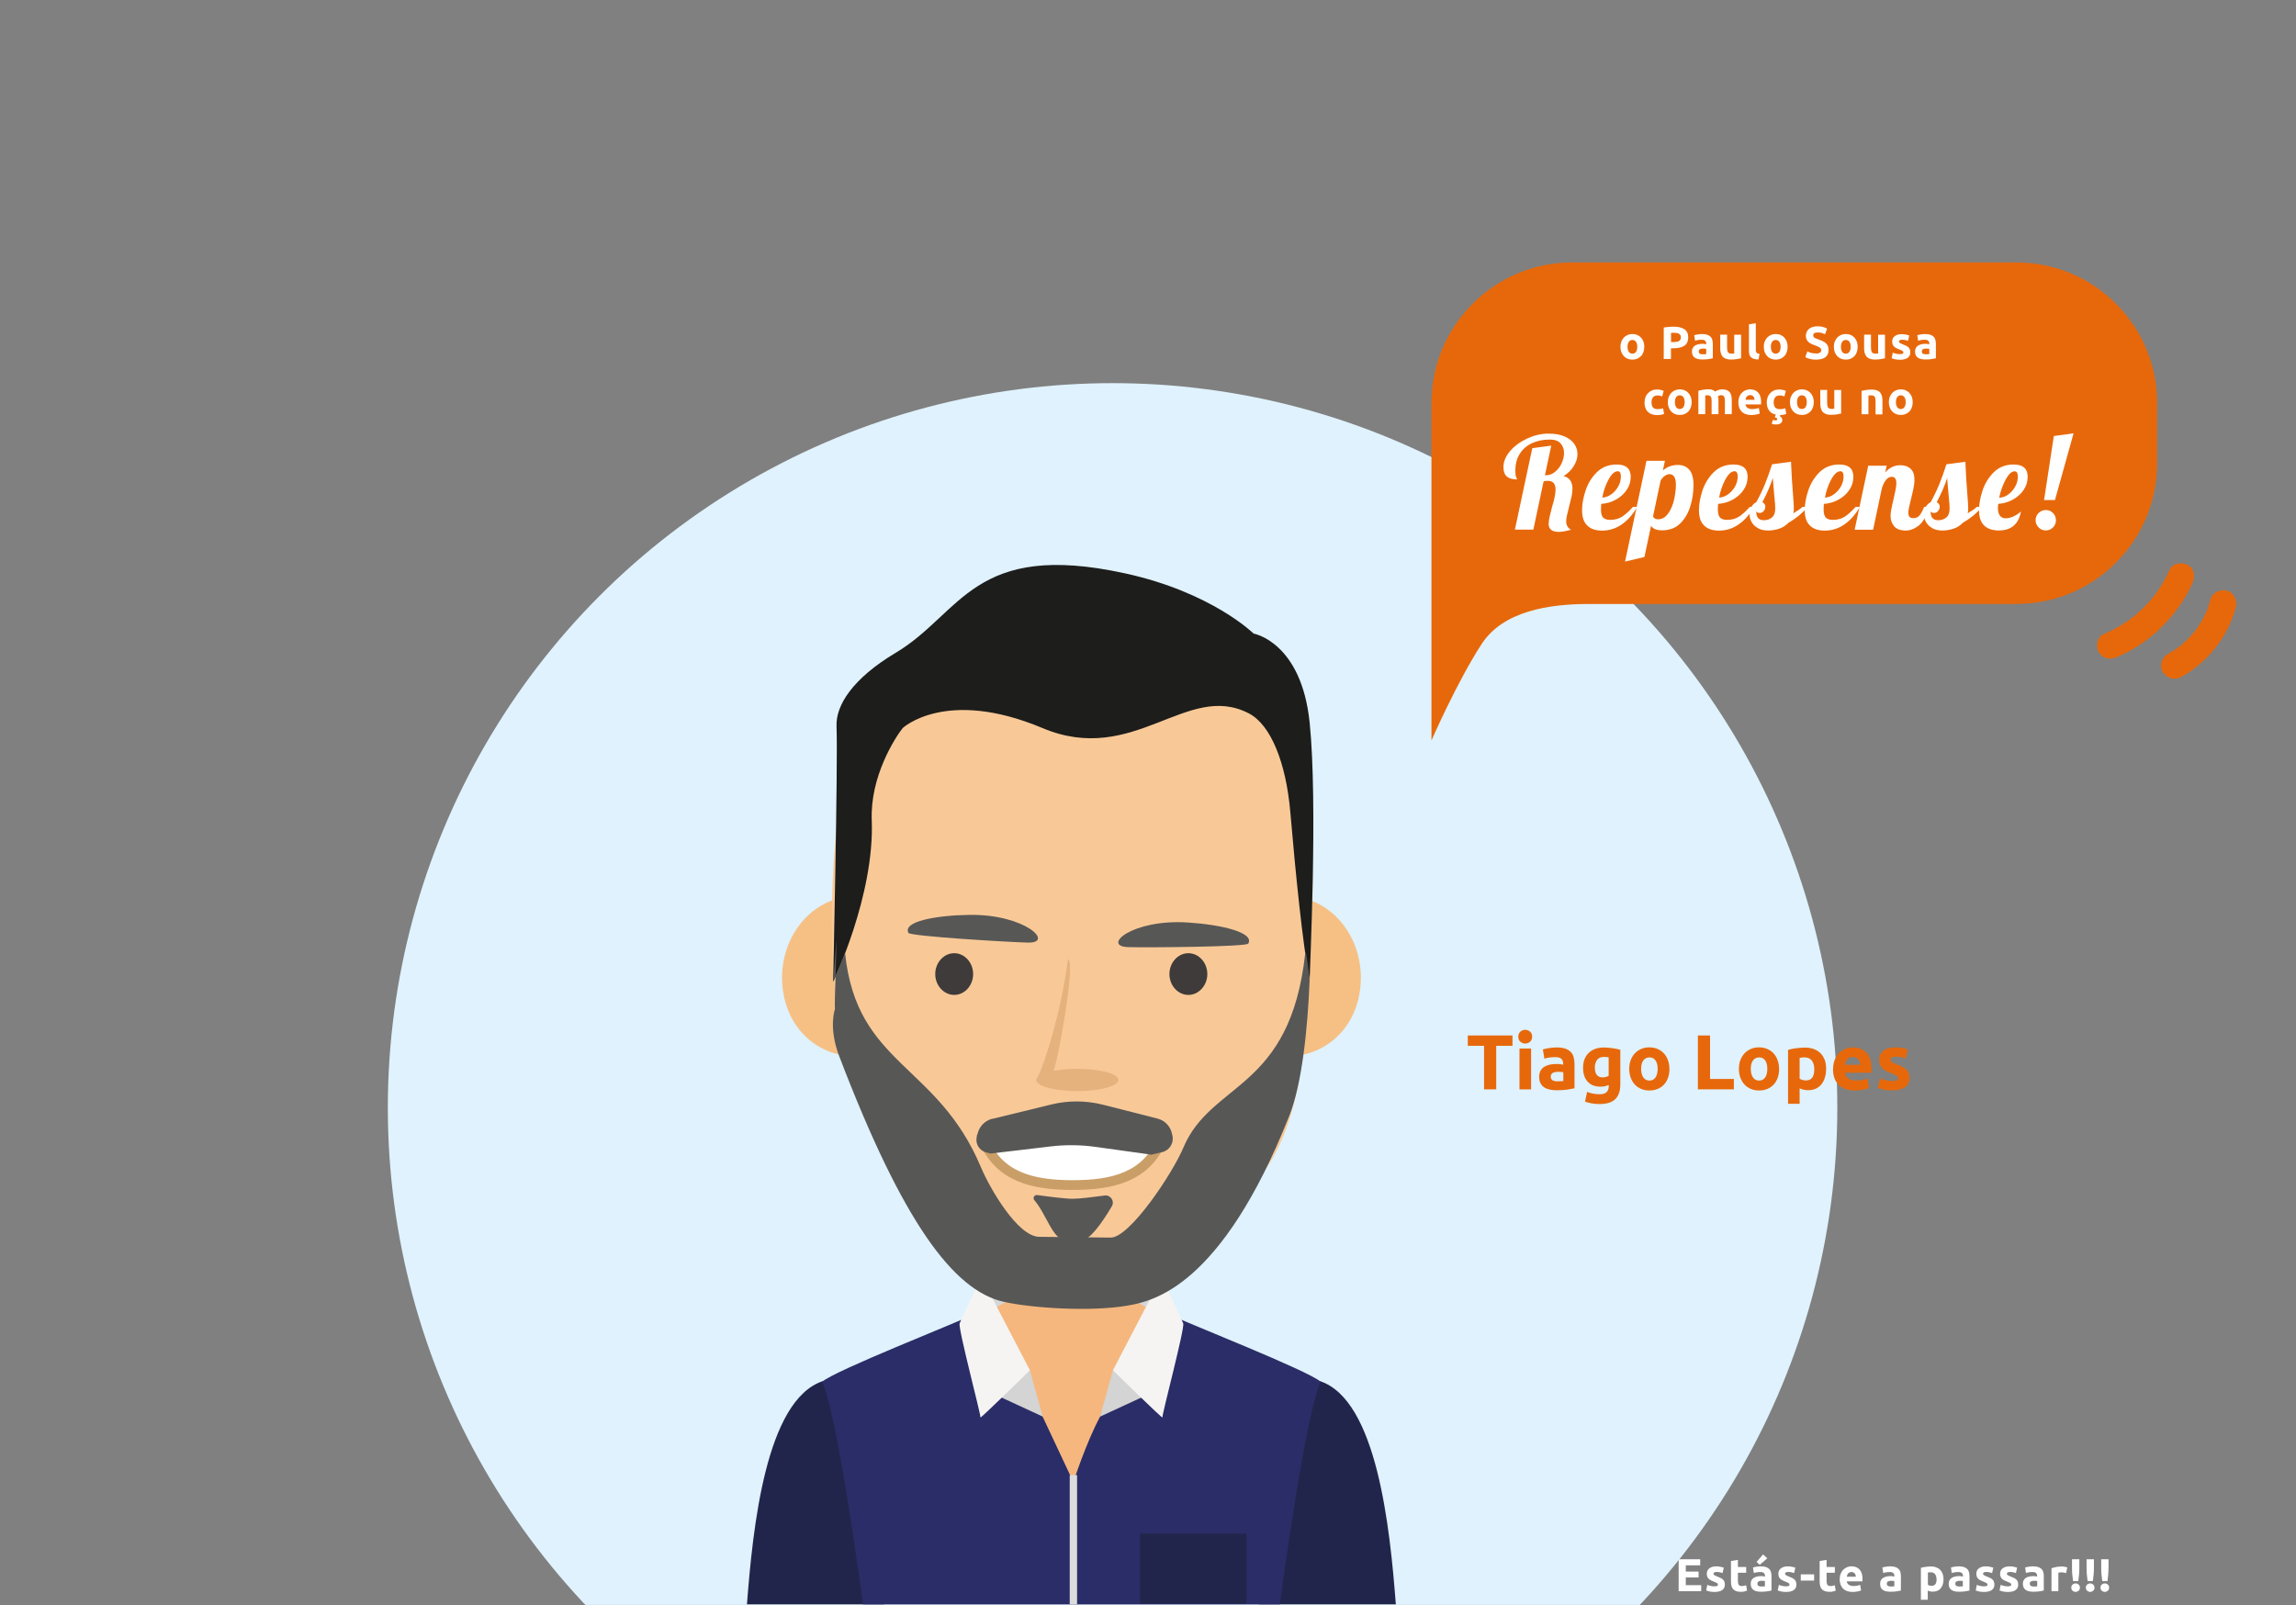 <?xml version="1.0" encoding="UTF-8"?>
<svg id="Camada_1" xmlns="http://www.w3.org/2000/svg" xmlns:xlink="http://www.w3.org/1999/xlink" version="1.1" viewBox="0 0 324.72 227.04">
  <rect x="0" y="0" width="324.72" height="227.04" fill="#808080" stroke="none"/>
  <!-- Generator: Adobe Illustrator 29.1.0, SVG Export Plug-In . SVG Version: 2.1.0 Build 142)  -->
  <defs>
    <style>
      .st0 {
        fill: none;
      }

      .st1 {
        fill: #1d1d1b;
      }

      .st1, .st2, .st3, .st4, .st5, .st6, .st7, .st8, .st9, .st10, .st11, .st12 {
        fill-rule: evenodd;
      }

      .st2 {
        fill: #f6c085;
      }

      .st3 {
        fill: #d3d4d3;
      }

      .st13, .st5 {
        fill: #22254b;
      }

      .st4 {
        fill: #f5b77e;
      }

      .st14 {
        fill: #e7680b;
      }

      .st15 {
        fill: #d39563;
      }

      .st16, .st17 {
        fill: #fff;
      }

      .st18, .st11 {
        fill: #575756;
      }

      .st6 {
        fill: #f8c997;
      }

      .st7 {
        fill: #3f3b3a;
      }

      .st8 {
        fill: #2a2d67;
      }

      .st19 {
        fill: #dff2fd;
      }

      .st9 {
        fill: #d6d6d6;
      }

      .st10 {
        fill: #f5f4f3;
      }

      .st17 {
        stroke: #ca9e67;
        stroke-miterlimit: 10;
        stroke-width: 1.38px;
      }

      .st12 {
        fill: #e5b27e;
      }

      .st20 {
        fill: #dcdcdc;
      }

      .st21 {
        clip-path: url(#clippath);
      }
    </style>
    <clipPath id="clippath">
      <rect class="st0" x="-23.83" y="-1.35" width="368.5" height="228.39"/>
    </clipPath>
  </defs>
  <g>
    <path class="st16" d="M237.41,225.1v-4.52h3.05v.85h-2.04v.89h1.81v.83h-1.81v1.09h2.18v.85h-3.2Z"/>
    <path class="st16" d="M242.48,224.4c.18,0,.3-.02.38-.05s.11-.1.11-.2c0-.08-.05-.15-.14-.21-.1-.06-.24-.12-.44-.2-.15-.06-.29-.12-.41-.18-.12-.06-.23-.13-.32-.22-.09-.08-.15-.19-.2-.3-.05-.12-.07-.26-.07-.42,0-.32.12-.58.36-.76.24-.19.57-.28.98-.28.21,0,.41.02.6.06.19.04.34.08.46.12l-.17.76c-.11-.04-.24-.07-.37-.1-.13-.03-.28-.05-.45-.05-.3,0-.46.08-.46.25,0,.04,0,.07.02.1s.04.06.08.09c.04.03.09.06.16.09.07.03.15.07.26.11.21.08.39.16.53.23.14.08.25.16.33.25s.14.19.17.3c.03.11.05.23.05.38,0,.34-.13.59-.38.77-.25.17-.61.26-1.08.26-.3,0-.56-.03-.76-.08-.2-.05-.34-.1-.42-.13l.16-.79c.17.06.33.12.51.15.17.04.35.06.52.06Z"/>
    <path class="st16" d="M244.82,220.82l.97-.16v1.01h1.17v.81h-1.17v1.21c0,.2.04.37.11.49.07.12.22.18.43.18.11,0,.21,0,.32-.03.11-.02.21-.05.3-.08l.14.76c-.12.05-.25.09-.39.12-.14.04-.32.05-.53.05-.27,0-.48-.04-.66-.11s-.31-.17-.42-.3c-.1-.13-.18-.28-.22-.47-.04-.18-.06-.38-.06-.61v-2.88Z"/>
    <path class="st16" d="M249.05,221.58c.29,0,.53.03.72.1.19.07.34.16.46.28.12.12.2.27.24.44.05.17.07.37.07.58v2.02c-.14.03-.33.07-.58.11-.25.04-.55.06-.9.06-.22,0-.42-.02-.6-.06-.18-.04-.34-.1-.46-.19-.13-.09-.23-.21-.3-.35s-.1-.32-.1-.53.04-.37.12-.51c.08-.14.19-.25.32-.33.13-.08.29-.14.46-.18.17-.04.35-.06.54-.06.12,0,.24,0,.34.02s.18.02.24.04v-.09c0-.17-.05-.3-.15-.4s-.27-.15-.52-.15c-.17,0-.33.01-.49.04-.16.02-.3.06-.42.1l-.12-.78c.06-.02.13-.04.21-.06.08-.02.18-.04.28-.05.1-.02.21-.03.32-.04.11-.01.22-.02.34-.02ZM249.95,220.44l-1.07.91-.45-.4.92-1.06.6.55ZM249.13,224.42c.1,0,.19,0,.27,0,.09,0,.16-.01.21-.02v-.74s-.1-.02-.18-.03c-.08,0-.15-.01-.22-.01-.09,0-.18,0-.26.02-.08.01-.15.03-.21.06-.06.03-.11.07-.14.12-.03.05-.05.12-.05.2,0,.15.05.26.15.32.1.06.24.09.42.09Z"/>
    <path class="st16" d="M252.6,224.4c.18,0,.3-.02.38-.05s.11-.1.11-.2c0-.08-.05-.15-.14-.21-.1-.06-.24-.12-.44-.2-.15-.06-.29-.12-.41-.18-.12-.06-.23-.13-.32-.22-.09-.08-.15-.19-.2-.3-.05-.12-.07-.26-.07-.42,0-.32.12-.58.36-.76.24-.19.57-.28.98-.28.21,0,.41.02.6.06.19.04.34.08.46.12l-.17.76c-.11-.04-.24-.07-.37-.1-.13-.03-.28-.05-.45-.05-.3,0-.46.08-.46.25,0,.04,0,.07.02.1s.04.06.08.09c.04.03.09.06.16.09.07.03.15.07.26.11.21.08.39.16.53.23.14.08.25.16.33.25s.14.19.17.3c.03.11.05.23.05.38,0,.34-.13.59-.38.77-.25.17-.61.26-1.08.26-.3,0-.56-.03-.76-.08-.2-.05-.34-.1-.42-.13l.16-.79c.17.06.33.12.51.15.17.04.35.06.52.06Z"/>
    <path class="st16" d="M254.68,222.71h1.89v.88h-1.89v-.88Z"/>
    <path class="st16" d="M257.36,220.82l.97-.16v1.01h1.17v.81h-1.17v1.21c0,.2.04.37.11.49.07.12.22.18.43.18.1,0,.21,0,.32-.03s.21-.05.3-.08l.14.76c-.12.05-.25.09-.39.12-.14.04-.32.05-.53.05-.27,0-.48-.04-.66-.11s-.31-.17-.42-.3c-.11-.13-.18-.28-.22-.47s-.06-.38-.06-.61v-2.88Z"/>
    <path class="st16" d="M260.19,223.41c0-.3.04-.57.14-.8.09-.23.22-.42.37-.57s.33-.27.53-.35c.2-.08.4-.12.61-.12.49,0,.87.15,1.15.45s.42.74.42,1.31c0,.06,0,.12,0,.19,0,.07,0,.13-.01.18h-2.21c.02.2.12.36.28.48.17.12.39.18.67.18.18,0,.35-.02.52-.05s.31-.07.42-.12l.13.79c-.05.03-.12.05-.21.08-.09.03-.18.05-.29.07s-.22.04-.34.05c-.12.01-.24.02-.37.02-.31,0-.58-.05-.81-.14-.23-.09-.42-.22-.57-.38s-.26-.35-.33-.56c-.07-.22-.11-.45-.11-.7ZM262.47,223.04c0-.08-.02-.16-.04-.24-.02-.08-.06-.15-.11-.21-.05-.06-.11-.11-.19-.15s-.17-.06-.28-.06-.2.02-.28.06c-.08.04-.14.09-.2.15-.05.06-.09.13-.12.21-.03.08-.05.16-.06.24h1.29Z"/>
    <path class="st16" d="M267.35,221.58c.29,0,.53.03.72.1.19.07.34.16.46.28.12.12.2.27.24.44.05.17.07.37.07.58v2.02c-.14.03-.33.07-.58.11-.25.04-.55.06-.9.06-.22,0-.42-.02-.6-.06-.18-.04-.34-.1-.46-.19-.13-.09-.23-.21-.3-.35s-.1-.32-.1-.53.04-.37.12-.51c.08-.14.19-.25.32-.33.13-.08.29-.14.46-.18.17-.04.35-.06.54-.06.12,0,.24,0,.34.02s.18.02.24.04v-.09c0-.17-.05-.3-.15-.4s-.27-.15-.52-.15c-.17,0-.33.01-.49.04-.16.02-.3.06-.42.1l-.12-.78c.06-.02.13-.04.21-.06.08-.02.18-.04.28-.05.1-.02.21-.03.32-.04.11-.01.22-.02.34-.02ZM267.43,224.42c.1,0,.19,0,.27,0,.09,0,.16-.01.21-.02v-.74s-.1-.02-.18-.03c-.08,0-.15-.01-.22-.01-.09,0-.18,0-.26.02-.08.01-.15.03-.21.06-.06.03-.11.07-.14.12-.03.05-.05.12-.05.2,0,.15.05.26.15.32.1.06.24.09.42.09Z"/>
    <path class="st16" d="M274.87,223.39c0,.27-.03.51-.1.72-.06.22-.16.4-.29.56-.12.16-.28.28-.47.36s-.4.13-.65.13c-.13,0-.26-.01-.38-.04-.12-.03-.23-.06-.34-.11v1.29h-.97v-4.52c.09-.03.19-.05.3-.07s.23-.04.36-.06c.12-.02.25-.03.38-.04.13-.01.25-.02.37-.02.28,0,.54.04.76.13.22.08.41.2.56.36.15.15.27.34.35.56.08.22.12.47.12.74ZM273.88,223.41c0-.3-.07-.54-.2-.72-.13-.18-.33-.27-.6-.27-.09,0-.17,0-.24,0-.07,0-.13.01-.18.02v1.75c.06.04.14.07.24.1.1.03.2.04.3.04.46,0,.69-.31.69-.93Z"/>
    <path class="st16" d="M277.05,221.58c.29,0,.53.03.72.1.19.07.34.16.46.28.12.12.2.27.24.44.05.17.07.37.07.58v2.02c-.14.03-.33.07-.58.11-.25.04-.55.06-.9.06-.22,0-.42-.02-.6-.06-.18-.04-.34-.1-.46-.19-.13-.09-.23-.21-.3-.35s-.1-.32-.1-.53.04-.37.12-.51c.08-.14.19-.25.32-.33.13-.08.29-.14.46-.18.17-.04.35-.06.54-.06.12,0,.24,0,.34.02s.18.02.24.04v-.09c0-.17-.05-.3-.15-.4s-.27-.15-.52-.15c-.17,0-.33.01-.49.04-.16.02-.3.06-.42.1l-.12-.78c.06-.02.13-.04.21-.06.08-.02.18-.04.28-.05.1-.02.21-.03.32-.04.11-.01.22-.02.34-.02ZM277.12,224.42c.1,0,.19,0,.27,0,.09,0,.16-.01.21-.02v-.74s-.1-.02-.18-.03c-.08,0-.15-.01-.22-.01-.09,0-.18,0-.26.02-.08.01-.15.03-.21.06-.06.03-.11.07-.14.12-.03.05-.05.12-.05.2,0,.15.05.26.15.32.1.06.24.09.42.09Z"/>
    <path class="st16" d="M280.6,224.4c.18,0,.3-.02.38-.05s.11-.1.11-.2c0-.08-.05-.15-.14-.21-.1-.06-.24-.12-.44-.2-.15-.06-.29-.12-.41-.18-.12-.06-.23-.13-.32-.22-.09-.08-.15-.19-.2-.3-.05-.12-.07-.26-.07-.42,0-.32.12-.58.36-.76.24-.19.57-.28.98-.28.21,0,.41.02.6.06.19.04.34.08.46.12l-.17.76c-.11-.04-.24-.07-.37-.1-.13-.03-.28-.05-.45-.05-.3,0-.46.08-.46.25,0,.04,0,.07.02.1s.04.06.08.09c.04.03.09.06.16.09.07.03.15.07.26.11.21.08.39.16.53.23.14.08.25.16.33.25s.14.19.17.3c.03.11.05.23.05.38,0,.34-.13.59-.38.77-.25.17-.61.26-1.08.26-.3,0-.56-.03-.76-.08-.2-.05-.34-.1-.42-.13l.16-.79c.17.06.33.12.51.15.17.04.35.06.52.06Z"/>
    <path class="st16" d="M283.96,224.4c.18,0,.3-.02.38-.05s.11-.1.11-.2c0-.08-.05-.15-.14-.21-.1-.06-.24-.12-.44-.2-.15-.06-.29-.12-.41-.18-.12-.06-.23-.13-.32-.22-.09-.08-.15-.19-.2-.3-.05-.12-.07-.26-.07-.42,0-.32.12-.58.36-.76.24-.19.57-.28.99-.28.21,0,.41.02.6.06.19.04.34.08.46.12l-.17.76c-.11-.04-.24-.07-.37-.1s-.28-.05-.45-.05c-.3,0-.46.08-.46.25,0,.04,0,.07.02.1.01.03.04.06.08.09.04.03.09.06.16.09.07.03.15.07.26.11.21.08.39.16.53.23s.25.16.33.25c.08.09.14.19.17.3.03.11.05.23.05.38,0,.34-.13.59-.38.77s-.62.26-1.08.26c-.3,0-.56-.03-.76-.08-.2-.05-.34-.1-.42-.13l.16-.79c.17.06.34.12.51.15.17.04.35.06.52.06Z"/>
    <path class="st16" d="M287.56,221.58c.29,0,.53.03.72.1.19.07.35.16.46.28.12.12.2.27.24.44.05.17.07.37.07.58v2.02c-.14.03-.33.07-.58.11-.25.04-.55.06-.9.06-.22,0-.42-.02-.6-.06-.18-.04-.34-.1-.47-.19-.13-.09-.23-.21-.3-.35-.07-.14-.11-.32-.11-.53s.04-.37.12-.51.19-.25.32-.33c.13-.08.29-.14.46-.18.17-.04.36-.06.54-.06.13,0,.24,0,.34.02s.18.02.24.04v-.09c0-.17-.05-.3-.15-.4-.1-.1-.27-.15-.52-.15-.16,0-.33.01-.49.04-.16.02-.3.06-.42.1l-.12-.78c.06-.02.13-.04.21-.06.09-.02.18-.04.28-.05.1-.02.21-.03.32-.04s.22-.02.34-.02ZM287.64,224.42c.1,0,.19,0,.27,0,.09,0,.16-.01.21-.02v-.74s-.1-.02-.18-.03-.15-.01-.21-.01c-.09,0-.18,0-.26.02-.08.01-.15.03-.21.06-.06.03-.11.07-.14.12s-.05.12-.05.2c0,.15.05.26.15.32.1.06.24.09.42.09Z"/>
    <path class="st16" d="M292.2,222.53c-.09-.02-.19-.04-.3-.07-.12-.02-.24-.04-.38-.04-.06,0-.13,0-.22.02-.08.01-.15.02-.19.04v2.62h-.97v-3.25c.17-.06.38-.12.62-.17.24-.05.5-.08.79-.08.05,0,.12,0,.19,0,.07,0,.15.02.22.03.07.01.15.02.22.04.07.02.14.03.19.06l-.16.8Z"/>
    <path class="st16" d="M294.16,224.59c0,.19-.06.34-.19.44-.12.1-.26.16-.42.16s-.3-.05-.42-.16c-.12-.1-.19-.25-.19-.44s.06-.34.19-.44c.12-.1.27-.16.42-.16s.3.05.42.16c.12.1.19.25.19.44ZM294.08,221.75c0,.35-.01.68-.04.98-.03.3-.06.61-.11.93h-.74c-.04-.31-.08-.62-.11-.93-.03-.3-.04-.63-.04-.98v-1.17h1.04v1.17Z"/>
    <path class="st16" d="M296.22,224.59c0,.19-.06.34-.19.44-.12.1-.26.16-.42.16s-.3-.05-.42-.16c-.12-.1-.19-.25-.19-.44s.06-.34.19-.44c.12-.1.27-.16.42-.16s.3.05.42.16c.12.1.19.25.19.44ZM296.14,221.75c0,.35-.01.68-.04.98-.03.3-.06.61-.11.93h-.74c-.04-.31-.08-.62-.11-.93-.03-.3-.04-.63-.04-.98v-1.17h1.04v1.17Z"/>
    <path class="st16" d="M298.29,224.59c0,.19-.06.34-.19.44-.12.1-.27.16-.42.16s-.3-.05-.42-.16c-.12-.1-.19-.25-.19-.44s.06-.34.19-.44c.12-.1.26-.16.42-.16s.3.05.42.16c.12.1.19.25.19.44ZM298.2,221.75c0,.35-.01.68-.04.98-.03.3-.06.61-.1.93h-.74c-.04-.31-.08-.62-.11-.93-.03-.3-.04-.63-.04-.98v-1.17h1.04v1.17Z"/>
  </g>
  <g>
    <g class="st21">
      <circle class="st19" cx="157.35" cy="156.7" r="102.5"/>
    </g>
    <g>
      <path class="st14" d="M213.91,146.48v1.46h-2.3v6.16h-1.72v-6.16h-2.3v-1.46h6.31Z"/>
      <path class="st14" d="M216.69,146.65c0,.3-.1.54-.29.71-.19.17-.42.26-.69.26s-.49-.09-.69-.26c-.19-.17-.29-.41-.29-.71s.1-.54.29-.71c.19-.17.42-.26.69-.26s.49.09.69.26c.19.17.29.41.29.71ZM216.54,154.11h-1.64v-5.79h1.64v5.79Z"/>
      <path class="st14" d="M220.16,148.17c.48,0,.89.06,1.21.17.32.11.58.27.78.47.2.21.33.45.41.75.08.29.12.62.12.98v3.41c-.24.05-.56.11-.98.18s-.92.1-1.52.1c-.37,0-.71-.03-1.02-.1-.3-.07-.57-.17-.79-.33-.22-.15-.39-.35-.51-.59-.12-.24-.18-.54-.18-.89s.07-.62.2-.86c.14-.24.32-.42.54-.56.23-.14.49-.24.78-.3.29-.06.6-.09.91-.09.21,0,.4,0,.57.03s.3.04.4.07v-.15c0-.28-.08-.5-.25-.67-.17-.17-.46-.25-.88-.25-.28,0-.55.02-.83.06s-.51.1-.7.17l-.21-1.32c.1-.03.21-.06.36-.09.14-.03.3-.06.47-.09.17-.03.35-.05.53-.07.19-.02.38-.03.57-.03ZM220.29,152.96c.16,0,.32,0,.46-.01.15,0,.26-.02.35-.03v-1.24c-.07-.01-.17-.03-.3-.04s-.25-.02-.36-.02c-.15,0-.3,0-.43.03-.14.02-.26.05-.36.1-.1.05-.18.12-.24.21-.06.09-.09.2-.09.33,0,.26.09.43.26.53.17.1.41.15.71.15Z"/>
      <path class="st14" d="M229.16,153.38c0,.95-.24,1.65-.72,2.11-.48.46-1.22.69-2.23.69-.35,0-.7-.03-1.06-.09-.35-.06-.68-.14-.98-.25l.29-1.38c.26.1.53.18.81.24.28.06.6.09.96.09.47,0,.8-.1,1-.31.2-.21.29-.47.29-.79v-.21c-.18.08-.36.14-.54.18-.19.04-.39.06-.61.06-.8,0-1.41-.24-1.84-.71-.42-.47-.64-1.13-.64-1.99,0-.42.07-.81.2-1.16.13-.35.33-.65.58-.9s.56-.44.93-.58c.37-.14.78-.2,1.24-.2.2,0,.4,0,.61.03s.42.04.62.07.4.06.59.1c.19.04.35.08.5.13v4.86ZM225.56,151.03c0,.92.37,1.38,1.11,1.38.17,0,.33-.02.47-.07.15-.04.27-.09.37-.15v-2.62c-.08-.01-.18-.03-.29-.04-.11-.01-.24-.02-.38-.02-.43,0-.76.14-.97.43-.21.29-.32.65-.32,1.09Z"/>
      <path class="st14" d="M236.11,151.2c0,.46-.07.87-.2,1.25-.13.38-.32.7-.57.97-.25.27-.55.47-.9.62-.35.15-.74.22-1.17.22s-.81-.07-1.16-.22c-.35-.15-.65-.35-.9-.62-.25-.27-.44-.59-.58-.97s-.21-.79-.21-1.25.07-.87.21-1.24c.14-.37.34-.69.59-.96.25-.26.55-.47.9-.62.35-.15.73-.22,1.14-.22s.8.07,1.15.22c.35.15.65.35.9.62.25.26.44.58.58.96.14.37.21.79.21,1.24ZM234.44,151.2c0-.51-.1-.9-.3-1.19-.2-.29-.49-.43-.86-.43s-.66.15-.87.43c-.21.29-.31.69-.31,1.19s.1.91.31,1.21.5.45.87.45.66-.15.86-.45c.2-.3.3-.7.3-1.21Z"/>
      <path class="st14" d="M245.22,152.63v1.47h-5.09v-7.62h1.72v6.15h3.38Z"/>
      <path class="st14" d="M251.62,151.2c0,.46-.07.87-.2,1.25-.13.38-.32.7-.57.97-.25.27-.55.47-.9.62-.35.15-.74.22-1.17.22s-.81-.07-1.16-.22c-.35-.15-.65-.35-.9-.62-.25-.27-.44-.59-.58-.97s-.21-.79-.21-1.25.07-.87.21-1.24c.14-.37.34-.69.59-.96.25-.26.55-.47.9-.62.35-.15.73-.22,1.14-.22s.8.07,1.15.22c.35.15.65.35.9.62.25.26.44.58.58.96.14.37.21.79.21,1.24ZM249.95,151.2c0-.51-.1-.9-.3-1.19-.2-.29-.49-.43-.86-.43s-.66.15-.87.43c-.21.29-.31.69-.31,1.19s.1.91.31,1.21.5.45.87.45.66-.15.86-.45c.2-.3.3-.7.3-1.21Z"/>
      <path class="st14" d="M258.26,151.21c0,.45-.05.85-.17,1.22-.11.37-.27.68-.48.95-.21.26-.48.47-.79.62s-.68.22-1.09.22c-.23,0-.44-.02-.64-.07-.2-.04-.39-.11-.57-.19v2.18h-1.64v-7.62c.15-.04.31-.09.51-.13.19-.04.39-.08.6-.1s.42-.05.64-.07c.22-.02.42-.03.62-.03.48,0,.9.07,1.28.21.37.14.69.34.95.6.26.26.45.58.59.95s.2.79.2,1.25ZM256.59,151.26c0-.51-.11-.91-.34-1.22-.23-.3-.56-.46-1.01-.46-.15,0-.28,0-.41.02-.12.01-.23.02-.31.04v2.96c.1.07.24.12.4.17s.33.07.5.07c.78,0,1.17-.52,1.17-1.57Z"/>
      <path class="st14" d="M259.25,151.26c0-.51.08-.96.24-1.35.16-.38.36-.71.62-.96.26-.26.55-.45.88-.58.33-.13.68-.2,1.03-.2.82,0,1.47.25,1.95.75s.71,1.24.71,2.22c0,.09,0,.2-.01.31,0,.11-.01.21-.02.3h-3.72c.04.34.19.6.47.8s.65.3,1.12.3c.3,0,.6-.03.89-.08.29-.05.53-.12.71-.2l.22,1.33c-.09.04-.21.09-.35.13s-.31.08-.49.12c-.18.03-.37.06-.58.08-.21.02-.41.03-.62.03-.52,0-.97-.08-1.36-.23s-.7-.36-.96-.63c-.25-.27-.44-.58-.56-.95-.12-.37-.18-.76-.18-1.19ZM263.1,150.63c0-.14-.03-.28-.07-.41-.04-.13-.1-.25-.19-.35-.08-.1-.19-.19-.32-.25-.13-.07-.29-.1-.48-.1s-.34.03-.47.09c-.13.06-.24.14-.33.25s-.16.22-.2.36c-.05.14-.08.27-.1.41h2.17Z"/>
      <path class="st14" d="M267.61,152.93c.3,0,.51-.03.64-.09.12-.06.19-.17.19-.34,0-.13-.08-.25-.24-.35-.16-.1-.41-.21-.74-.34-.26-.09-.49-.19-.7-.3s-.39-.23-.53-.37c-.15-.14-.26-.31-.34-.51-.08-.2-.12-.44-.12-.71,0-.54.2-.97.6-1.29s.96-.47,1.66-.47c.35,0,.69.03,1.01.09s.58.13.77.2l-.29,1.28c-.19-.07-.4-.12-.62-.18-.22-.05-.48-.08-.75-.08-.51,0-.77.14-.77.43,0,.07,0,.12.03.18.02.05.07.1.13.15s.16.1.27.15.26.12.43.18c.36.13.66.26.89.39.23.13.42.27.55.42.14.15.23.32.29.5.06.18.08.4.08.64,0,.57-.21,1-.64,1.29s-1.04.44-1.82.44c-.51,0-.94-.04-1.28-.13-.34-.09-.58-.16-.71-.22l.28-1.33c.28.11.56.2.86.26s.58.09.87.09Z"/>
    </g>
    <path class="st14" d="M285.24,85.44h-60.59c-5.54,0-12.05.99-15.08,5.63-3.49,5.34-7.12,13.68-7.12,13.68v-47.78c0-10.91,8.93-19.84,19.84-19.84h62.95c10.91,0,19.84,8.93,19.84,19.84v8.62c0,10.91-8.93,19.84-19.84,19.84Z"/>
    <g>
      <path class="st16" d="M219.04,74.02c0-.27.04-.57.12-.92.08-.34.19-.79.33-1.33.17-.57.3-1.05.38-1.45.08-.4.13-.75.13-1.07,0-.82-.36-1.23-1.09-1.23-.19,0-.39.02-.6.07l-1.45,6.83h-2.61l2.46-11.52,2.68-.36-.89,4.19h.14c.47,0,.91-.16,1.3-.49.4-.33.71-.73.93-1.22s.33-.97.33-1.44c0-.56-.17-1.01-.5-1.37s-.83-.53-1.5-.53c-.98,0-1.84.18-2.57.53-.74.35-1.31.86-1.71,1.52-.41.66-.61,1.45-.61,2.36,0,.45.04.76.13.93.08.18.13.27.13.3-.65,0-1.14-.14-1.46-.41s-.48-.72-.48-1.35c0-.77.32-1.52.95-2.26.63-.73,1.45-1.32,2.44-1.78.99-.45,1.98-.68,2.97-.68.91,0,1.67.13,2.28.4.62.27,1.07.62,1.38,1.06.3.44.45.92.45,1.44,0,.57-.18,1.14-.53,1.7-.35.57-.83,1.03-1.43,1.4.46.13.78.35.97.66s.28.69.28,1.15c0,.35-.04.72-.13,1.11s-.21.88-.36,1.46c-.1.37-.19.74-.27,1.11-.08.36-.13.66-.13.91,0,.28.06.53.19.74.13.22.3.37.52.45-.74.21-1.33.31-1.79.31-.94,0-1.41-.4-1.41-1.21Z"/>
      <path class="st16" d="M224.49,74.34c-.5-.46-.74-1.19-.74-2.18,0-.83.16-1.75.49-2.75s.86-1.87,1.59-2.6c.74-.73,1.67-1.1,2.81-1.1,1.33,0,1.99.58,1.99,1.74,0,.68-.19,1.3-.58,1.87-.39.57-.9,1.02-1.54,1.37s-1.32.54-2.05.59c-.02.36-.04.6-.04.73,0,.59.1.99.31,1.21.21.21.54.32,1,.32.65,0,1.21-.15,1.68-.45.46-.3.97-.76,1.53-1.38h.62c-1.34,2.23-3,3.35-4.98,3.35-.89,0-1.59-.23-2.08-.7ZM227.89,69.92c.4-.29.73-.66.98-1.11.25-.45.37-.92.37-1.41s-.15-.74-.45-.74c-.43,0-.86.38-1.28,1.14s-.72,1.62-.9,2.59c.45-.02.87-.18,1.28-.47Z"/>
      <path class="st16" d="M232.86,65.19h2.61l-.29,1.36c.6-.52,1.31-.78,2.12-.78.68,0,1.21.22,1.61.67s.6,1.18.6,2.19c0,.95-.14,1.92-.42,2.89-.28.97-.75,1.8-1.41,2.48s-1.54,1.02-2.63,1.02c-.77,0-1.29-.22-1.54-.65l-.94,4.42-2.74.65,3.03-14.26ZM235.93,72.64c.38-.54.66-1.19.83-1.95.17-.75.26-1.46.26-2.11,0-1-.3-1.5-.91-1.5-.22,0-.44.08-.66.24-.22.16-.42.37-.59.65l-1.07,5.07c.1.28.33.42.69.42.58,0,1.06-.27,1.44-.82Z"/>
      <path class="st16" d="M241.02,74.34c-.5-.46-.74-1.19-.74-2.18,0-.83.16-1.75.49-2.75s.86-1.87,1.59-2.6c.74-.73,1.67-1.1,2.81-1.1,1.33,0,1.99.58,1.99,1.74,0,.68-.19,1.3-.58,1.87-.39.57-.9,1.02-1.54,1.37s-1.32.54-2.05.59c-.02.36-.04.6-.04.73,0,.59.1.99.31,1.21.21.21.54.32,1,.32.65,0,1.21-.15,1.68-.45.46-.3.97-.76,1.53-1.38h.62c-1.34,2.23-3,3.35-4.98,3.35-.89,0-1.59-.23-2.08-.7ZM244.41,69.92c.4-.29.73-.66.98-1.11.25-.45.37-.92.37-1.41s-.15-.74-.45-.74c-.43,0-.86.38-1.28,1.14s-.72,1.62-.9,2.59c.45-.02.87-.18,1.28-.47Z"/>
      <path class="st16" d="M248.61,74.7c-.4-.22-.69-.51-.89-.87s-.29-.73-.29-1.11.09-.75.28-1.04c.19-.3.41-.51.68-.64.47-.85.88-1.7,1.23-2.56.35-.86.68-1.8,1-2.8l2.68-.36c.06,1.55.16,3.22.31,5.02.06.72.09,1.25.09,1.58,0,.28-.02.51-.07.69.57-.33,1-.63,1.3-.91h.76c-.77.89-1.7,1.65-2.77,2.27-.35.37-.78.65-1.3.82-.51.17-1.03.26-1.55.26-.58,0-1.07-.11-1.47-.34ZM250.62,73.2c.3-.27.45-.69.45-1.29,0-.36-.04-.87-.11-1.52-.12-1.38-.2-2.3-.24-2.77-.29.95-.78,2.1-1.47,3.42.28.15.42.36.42.63,0,.23-.08.44-.23.62s-.34.27-.57.27c-.25,0-.42-.08-.49-.24,0,.44.09.76.26.96.17.21.46.31.84.31.45,0,.82-.13,1.12-.4Z"/>
      <path class="st16" d="M255.98,74.34c-.5-.46-.74-1.19-.74-2.18,0-.83.16-1.75.49-2.75s.86-1.87,1.59-2.6c.74-.73,1.67-1.1,2.81-1.1,1.33,0,1.99.58,1.99,1.74,0,.68-.19,1.3-.58,1.87-.39.57-.9,1.02-1.54,1.37s-1.32.54-2.05.59c-.02.36-.04.6-.04.73,0,.59.1.99.31,1.21.21.21.54.32,1,.32.65,0,1.21-.15,1.68-.45.46-.3.97-.76,1.53-1.38h.62c-1.34,2.23-3,3.35-4.98,3.35-.89,0-1.59-.23-2.08-.7ZM259.38,69.92c.4-.29.73-.66.98-1.11.25-.45.37-.92.37-1.41s-.15-.74-.45-.74c-.43,0-.86.38-1.28,1.14s-.72,1.62-.9,2.59c.45-.02.87-.18,1.28-.47Z"/>
      <path class="st16" d="M267.9,74.45c-.34-.39-.52-.88-.52-1.46,0-.25.03-.54.09-.86.06-.32.12-.63.19-.93.07-.3.11-.5.14-.58.1-.42.19-.84.27-1.25.08-.41.13-.74.13-1,0-.62-.22-.92-.65-.92-.31,0-.59.15-.83.46-.24.31-.44.71-.58,1.21l-1.23,5.82h-2.61l1.92-9.06h2.61l-.2.94c.6-.68,1.31-1.01,2.12-1.01.62,0,1.11.17,1.47.51s.54.85.54,1.54c0,.35-.04.74-.13,1.17-.08.43-.21.95-.36,1.57-.1.37-.18.74-.26,1.1-.08.36-.12.64-.12.84,0,.24.05.43.16.56s.3.2.56.2c.36,0,.65-.13.87-.39.22-.26.43-.66.65-1.21h.76c-.45,1.33-.96,2.22-1.55,2.67-.59.45-1.19.68-1.82.68-.74,0-1.28-.2-1.62-.59Z"/>
      <path class="st16" d="M273.27,74.7c-.4-.22-.69-.51-.89-.87s-.29-.73-.29-1.11.09-.75.28-1.04c.19-.3.41-.51.68-.64.47-.85.88-1.7,1.23-2.56.35-.86.68-1.8,1-2.8l2.68-.36c.06,1.55.16,3.22.31,5.02.06.72.09,1.25.09,1.58,0,.28-.02.51-.07.69.57-.33,1-.63,1.3-.91h.76c-.77.89-1.7,1.65-2.77,2.27-.35.37-.78.65-1.3.82-.51.17-1.03.26-1.55.26-.58,0-1.07-.11-1.47-.34ZM275.28,73.2c.3-.27.45-.69.45-1.29,0-.36-.04-.87-.11-1.52-.12-1.38-.2-2.3-.24-2.77-.29.95-.78,2.1-1.47,3.42.28.15.42.36.42.63,0,.23-.08.44-.23.62s-.34.27-.57.27c-.25,0-.42-.08-.49-.24,0,.44.09.76.26.96.17.21.46.31.84.31.45,0,.82-.13,1.12-.4Z"/>
      <path class="st16" d="M280.63,74.34c-.5-.46-.74-1.19-.74-2.18,0-.83.16-1.75.49-2.75s.86-1.87,1.59-2.6c.74-.73,1.67-1.1,2.81-1.1,1.33,0,1.99.58,1.99,1.74,0,.68-.19,1.3-.58,1.87-.39.57-.9,1.02-1.54,1.37-.64.34-1.32.54-2.05.59-.02.27-.04.45-.04.54,0,1,.37,1.5,1.12,1.5.34,0,.7-.09,1.09-.27s.74-.41,1.05-.69c-.33,1.79-1.37,2.68-3.14,2.68-.88,0-1.57-.23-2.07-.7ZM284.03,69.94c.41-.29.73-.66.98-1.11.25-.45.37-.93.37-1.42s-.15-.74-.45-.74c-.42,0-.84.38-1.26,1.15s-.73,1.63-.93,2.58c.46-.01.89-.16,1.29-.45Z"/>
      <path class="st16" d="M288.32,74.61c-.28-.28-.43-.63-.43-1.02s.14-.74.43-1.02c.28-.28.62-.42,1.02-.42s.74.14,1.01.42.42.62.42,1.02-.14.74-.42,1.02c-.28.28-.62.43-1.01.43s-.74-.14-1.02-.43ZM290.47,61.68l2.79-.38-2.63,9.44h-1.54l1.38-9.06Z"/>
    </g>
    <g>
      <path class="st16" d="M232.55,49.06c0,.27-.04.52-.12.74s-.19.42-.34.57c-.15.16-.33.28-.53.37-.21.09-.44.13-.69.13s-.48-.04-.69-.13c-.21-.09-.38-.21-.53-.37-.15-.16-.26-.35-.35-.57-.08-.22-.12-.47-.12-.74s.04-.52.13-.74.2-.41.35-.57c.15-.16.33-.28.54-.37.21-.09.43-.13.67-.13s.47.04.68.13c.21.09.38.21.53.37.15.16.26.35.35.57.08.22.12.47.12.74ZM231.56,49.06c0-.3-.06-.54-.18-.71-.12-.17-.29-.26-.51-.26s-.39.09-.51.26c-.12.17-.18.41-.18.71s.06.54.18.71c.12.18.29.26.51.26s.39-.09.51-.26c.12-.18.18-.41.18-.71Z"/>
      <path class="st16" d="M236.67,46.21c.67,0,1.19.12,1.55.36.36.24.54.62.54,1.16s-.18.94-.55,1.18-.89.36-1.57.36h-.32v1.51h-1.02v-4.45c.22-.04.46-.07.7-.09.25-.02.47-.03.65-.03ZM236.74,47.08c-.07,0-.15,0-.22,0-.07,0-.13,0-.19.01v1.3h.32c.35,0,.62-.05.8-.14.18-.1.27-.27.27-.53,0-.13-.02-.23-.07-.31-.05-.08-.11-.15-.2-.2-.08-.05-.19-.08-.31-.1s-.26-.03-.4-.03Z"/>
      <path class="st16" d="M240.75,47.26c.29,0,.53.03.72.1.19.07.34.16.46.28.12.12.2.27.24.44s.07.37.07.58v2.02c-.14.03-.33.07-.58.11-.25.04-.55.06-.9.06-.22,0-.42-.02-.6-.06s-.34-.1-.47-.19c-.13-.09-.23-.21-.3-.35-.07-.14-.1-.32-.1-.53s.04-.37.12-.51c.08-.14.19-.25.32-.33.13-.08.29-.14.46-.18.17-.04.35-.06.54-.06.13,0,.24,0,.34.02s.18.02.24.04v-.09c0-.17-.05-.3-.15-.4-.1-.1-.27-.15-.52-.15-.17,0-.33.01-.49.04-.16.02-.3.06-.42.1l-.12-.78c.06-.02.13-.04.21-.06s.18-.04.28-.05c.1-.02.21-.03.32-.04.11-.01.22-.02.34-.02ZM240.83,50.11c.1,0,.19,0,.27,0s.16-.01.21-.02v-.74s-.1-.02-.18-.03c-.08,0-.15-.01-.22-.01-.09,0-.18,0-.26.02-.08.01-.15.03-.21.06-.06.03-.11.07-.14.12-.03.05-.05.12-.05.2,0,.15.05.26.15.32.1.06.24.09.42.09Z"/>
      <path class="st16" d="M246.25,50.67c-.17.05-.38.09-.64.13-.26.04-.53.06-.82.06s-.53-.04-.73-.12-.35-.19-.46-.33c-.11-.14-.19-.31-.24-.51-.05-.2-.07-.41-.07-.65v-1.91h.97v1.79c0,.31.04.54.12.68.08.14.24.21.46.21.07,0,.14,0,.22,0s.15-.01.21-.02v-2.65h.97v3.31Z"/>
      <path class="st16" d="M248.73,50.85c-.28,0-.51-.04-.69-.09-.18-.06-.32-.14-.42-.24-.1-.1-.17-.23-.21-.37s-.06-.31-.06-.49v-3.78l.97-.16v3.74c0,.09,0,.17.02.23.01.07.04.13.07.18s.09.09.16.12c.07.03.16.05.28.06l-.14.8Z"/>
      <path class="st16" d="M252.82,49.06c0,.27-.04.52-.12.74s-.19.42-.34.57c-.15.16-.33.28-.53.37-.21.09-.44.13-.69.13s-.48-.04-.69-.13c-.21-.09-.38-.21-.53-.37-.15-.16-.26-.35-.35-.57-.08-.22-.12-.47-.12-.74s.04-.52.13-.74.2-.41.35-.57c.15-.16.33-.28.54-.37.21-.09.43-.13.67-.13s.47.04.68.13c.21.09.38.21.53.37.15.16.26.35.35.57.08.22.12.47.12.74ZM251.83,49.06c0-.3-.06-.54-.18-.71-.12-.17-.29-.26-.51-.26s-.39.09-.51.26c-.12.17-.18.41-.18.71s.06.54.18.71c.12.18.29.26.51.26s.39-.09.51-.26c.12-.18.18-.41.18-.71Z"/>
      <path class="st16" d="M256.83,50.01c.14,0,.26-.01.36-.04.09-.02.17-.06.23-.1s.1-.09.12-.15c.02-.06.03-.12.03-.19,0-.15-.07-.27-.21-.37-.14-.1-.38-.2-.72-.32-.15-.05-.3-.11-.44-.18s-.28-.15-.4-.25c-.12-.1-.21-.23-.29-.37-.07-.15-.11-.32-.11-.53s.04-.4.12-.56c.08-.17.19-.31.33-.43.14-.12.32-.21.52-.27s.43-.09.69-.09c.3,0,.57.03.79.1.22.06.4.14.55.22l-.29.8c-.13-.06-.27-.12-.42-.17-.15-.05-.34-.08-.56-.08-.24,0-.42.03-.53.1s-.16.17-.16.31c0,.08.02.15.06.21s.09.11.17.15c.07.05.15.09.25.12.09.04.2.08.31.11.23.09.44.17.61.26.17.08.32.18.43.3.12.11.2.25.26.4.06.15.08.34.08.55,0,.42-.15.75-.44.98-.29.23-.74.35-1.34.35-.2,0-.38-.01-.54-.04-.16-.02-.3-.05-.43-.09s-.23-.07-.32-.11c-.09-.04-.16-.08-.22-.11l.29-.81c.13.07.3.14.5.2.2.06.44.09.73.09Z"/>
      <path class="st16" d="M262.73,49.06c0,.27-.04.52-.12.74s-.19.42-.34.57c-.15.16-.33.28-.53.37-.21.09-.44.13-.69.13s-.48-.04-.69-.13c-.21-.09-.38-.21-.53-.37-.15-.16-.26-.35-.35-.57-.08-.22-.12-.47-.12-.74s.04-.52.13-.74.2-.41.35-.57c.15-.16.33-.28.54-.37.21-.09.43-.13.67-.13s.47.04.68.13c.21.09.38.21.53.37.15.16.26.35.35.57.08.22.12.47.12.74ZM261.74,49.06c0-.3-.06-.54-.18-.71-.12-.17-.29-.26-.51-.26s-.39.09-.51.26c-.12.17-.18.41-.18.71s.06.54.18.71c.12.18.29.26.51.26s.39-.09.51-.26c.12-.18.18-.41.18-.71Z"/>
      <path class="st16" d="M266.6,50.67c-.17.05-.38.09-.64.13-.26.04-.53.06-.82.06s-.53-.04-.73-.12-.35-.19-.46-.33c-.11-.14-.19-.31-.24-.51-.05-.2-.07-.41-.07-.65v-1.91h.97v1.79c0,.31.04.54.12.68.08.14.24.21.46.21.07,0,.14,0,.22,0s.15-.01.21-.02v-2.65h.97v3.31Z"/>
      <path class="st16" d="M268.7,50.09c.18,0,.3-.02.38-.05s.11-.1.11-.2c0-.08-.05-.15-.14-.21-.1-.06-.24-.12-.44-.2-.15-.06-.29-.12-.41-.18-.12-.06-.23-.13-.32-.22s-.15-.19-.2-.3c-.05-.12-.07-.26-.07-.42,0-.32.12-.58.36-.76s.57-.28.99-.28c.21,0,.41.02.6.06.19.04.34.08.46.12l-.17.76c-.11-.04-.24-.07-.37-.1-.13-.03-.28-.05-.45-.05-.3,0-.46.08-.46.25,0,.04,0,.07.02.1.01.03.04.06.08.09.04.03.09.06.16.09.07.03.15.07.26.11.21.08.39.16.53.23.14.08.25.16.33.25.08.09.14.19.17.3s.05.23.05.38c0,.34-.13.59-.38.77-.25.17-.61.26-1.08.26-.3,0-.56-.03-.76-.08s-.34-.1-.42-.13l.16-.79c.17.06.33.12.51.15.17.04.35.06.52.06Z"/>
      <path class="st16" d="M272.3,47.26c.29,0,.53.03.72.1.19.07.34.16.46.28.12.12.2.27.24.44s.07.37.07.58v2.02c-.14.03-.33.07-.58.11-.25.04-.55.06-.9.06-.22,0-.42-.02-.6-.06s-.34-.1-.47-.19c-.13-.09-.23-.21-.3-.35-.07-.14-.1-.32-.1-.53s.04-.37.12-.51c.08-.14.19-.25.32-.33.13-.08.29-.14.46-.18.17-.04.35-.06.54-.06.13,0,.24,0,.34.02s.18.02.24.04v-.09c0-.17-.05-.3-.15-.4-.1-.1-.27-.15-.52-.15-.17,0-.33.01-.49.04-.16.02-.3.06-.42.1l-.12-.78c.06-.02.13-.04.21-.06s.18-.04.28-.05c.1-.02.21-.03.32-.04.11-.01.22-.02.34-.02ZM272.38,50.11c.1,0,.19,0,.27,0s.16-.01.21-.02v-.74s-.1-.02-.18-.03c-.08,0-.15-.01-.22-.01-.09,0-.18,0-.26.02-.08.01-.15.03-.21.06-.06.03-.11.07-.14.12-.03.05-.05.12-.05.2,0,.15.05.26.15.32.1.06.24.09.42.09Z"/>
      <path class="st16" d="M232.59,56.9c0-.25.04-.48.12-.7.08-.22.2-.41.35-.57s.34-.29.55-.39.46-.14.74-.14c.18,0,.35.02.5.05.15.03.3.08.44.14l-.2.78c-.09-.03-.19-.06-.3-.09-.11-.03-.23-.04-.37-.04-.29,0-.5.09-.64.27-.14.18-.21.41-.21.7,0,.31.07.55.2.72.13.17.36.25.69.25.12,0,.24-.01.38-.03.13-.02.26-.06.37-.1l.14.8c-.11.05-.25.09-.42.12-.17.03-.36.05-.56.05-.31,0-.58-.05-.81-.14-.23-.09-.41-.22-.56-.38-.15-.16-.25-.35-.32-.57s-.1-.46-.1-.71Z"/>
      <path class="st16" d="M239.25,56.89c0,.27-.04.52-.12.74s-.19.42-.34.57c-.15.16-.33.28-.53.37-.21.09-.44.13-.69.13s-.48-.04-.69-.13c-.21-.09-.38-.21-.53-.37-.15-.16-.26-.35-.35-.57-.08-.22-.12-.47-.12-.74s.04-.52.13-.74.2-.41.35-.57c.15-.16.33-.28.54-.37.21-.09.43-.13.67-.13s.47.04.68.13c.21.09.38.21.53.37.15.16.26.35.35.57.08.22.12.47.12.74ZM238.26,56.89c0-.3-.06-.54-.18-.71-.12-.17-.29-.26-.51-.26s-.39.09-.51.26c-.12.17-.18.41-.18.71s.06.54.18.71c.12.18.29.26.51.26s.39-.09.51-.26c.12-.18.18-.41.18-.71Z"/>
      <path class="st16" d="M242.08,56.79c0-.31-.04-.54-.12-.67-.08-.13-.22-.2-.41-.2-.06,0-.12,0-.19,0-.07,0-.13.01-.19.02v2.65h-.97v-3.31c.08-.02.18-.04.29-.07.11-.02.23-.05.35-.07s.25-.03.38-.05c.13-.01.26-.02.38-.02.25,0,.45.03.6.09s.28.14.38.23c.14-.1.3-.18.48-.23s.35-.08.5-.08c.27,0,.5.04.67.11.18.08.32.18.42.32s.18.3.21.5c.04.19.06.4.06.64v1.94h-.97v-1.82c0-.31-.04-.54-.12-.67-.08-.13-.22-.2-.41-.2-.05,0-.12.01-.22.04-.09.03-.17.06-.23.1.03.1.05.21.06.32s.01.23.01.36v1.87h-.97v-1.82Z"/>
      <path class="st16" d="M245.85,56.92c0-.3.05-.57.14-.8.09-.23.22-.42.37-.57.15-.15.33-.27.53-.35s.4-.12.61-.12c.49,0,.87.15,1.15.45.28.3.42.74.42,1.31,0,.06,0,.12,0,.19,0,.07,0,.13-.01.18h-2.2c.02.2.12.36.28.48.17.12.39.18.67.18.18,0,.35-.02.52-.05s.31-.07.42-.12l.13.79c-.05.03-.12.05-.21.08-.09.03-.18.05-.29.07-.11.02-.22.04-.34.05s-.24.02-.37.02c-.31,0-.58-.05-.81-.14-.23-.09-.42-.22-.57-.38-.15-.16-.26-.35-.33-.56-.07-.22-.11-.45-.11-.7ZM248.14,56.55c0-.08-.02-.16-.04-.24-.02-.08-.06-.15-.11-.21s-.11-.11-.19-.15-.17-.06-.28-.06-.2.02-.28.06c-.08.04-.14.09-.2.15-.05.06-.09.13-.12.21s-.05.16-.06.24h1.29Z"/>
      <path class="st16" d="M251.7,58.87c.14.07.24.15.29.25.05.1.08.19.08.29,0,.21-.08.37-.25.48-.17.11-.38.16-.65.16-.1,0-.19,0-.29-.02s-.19-.04-.29-.06l.12-.57s.09.02.17.04c.08.02.16.03.24.03.06,0,.11-.01.16-.04.05-.02.07-.07.08-.13,0-.05-.02-.1-.06-.14-.04-.04-.12-.08-.22-.1l-.08-.02c.02-.06.04-.12.07-.19s.06-.14.09-.2c-.23-.04-.42-.12-.58-.22s-.3-.24-.4-.39c-.11-.15-.19-.33-.24-.52-.05-.2-.07-.4-.07-.62,0-.25.04-.48.12-.7.08-.22.2-.41.35-.57s.34-.29.55-.39.46-.14.74-.14c.18,0,.35.02.5.05.15.03.3.08.44.14l-.2.78c-.09-.03-.19-.06-.3-.09-.11-.03-.23-.04-.37-.04-.29,0-.5.09-.64.27-.14.18-.21.41-.21.7,0,.31.07.55.2.72.13.17.36.25.69.25.12,0,.24-.01.38-.03.13-.02.26-.06.37-.1l.14.8c-.1.04-.22.08-.37.11-.15.03-.3.05-.48.06-.02.03-.03.07-.05.1-.01.03-.02.06-.03.08Z"/>
      <path class="st16" d="M256.52,56.89c0,.27-.04.52-.12.74s-.19.42-.34.57c-.15.16-.33.28-.53.37-.21.09-.44.13-.69.13s-.48-.04-.69-.13c-.21-.09-.38-.21-.53-.37-.15-.16-.26-.35-.35-.57-.08-.22-.12-.47-.12-.74s.04-.52.13-.74.2-.41.35-.57c.15-.16.33-.28.54-.37.21-.09.43-.13.67-.13s.47.04.68.13c.21.09.38.21.53.37.15.16.26.35.35.57.08.22.12.47.12.74ZM255.53,56.89c0-.3-.06-.54-.18-.71-.12-.17-.29-.26-.51-.26s-.39.09-.51.26c-.12.17-.18.41-.18.71s.06.54.18.71c.12.18.29.26.51.26s.39-.09.51-.26c.12-.18.18-.41.18-.71Z"/>
      <path class="st16" d="M260.4,58.49c-.17.05-.38.09-.64.13-.26.04-.53.06-.82.06s-.53-.04-.73-.12-.35-.19-.46-.33c-.11-.14-.19-.31-.24-.51-.05-.2-.07-.41-.07-.65v-1.91h.97v1.79c0,.31.04.54.12.68.08.14.24.21.46.21.07,0,.14,0,.22,0s.15-.01.21-.02v-2.65h.97v3.31Z"/>
      <path class="st16" d="M263.27,55.3c.17-.05.38-.09.64-.13.26-.04.54-.06.82-.06s.53.04.73.11c.19.08.35.18.46.32.11.14.19.3.24.5.05.19.07.4.07.64v1.94h-.97v-1.82c0-.31-.04-.54-.12-.67-.08-.13-.24-.2-.46-.2-.07,0-.14,0-.22,0-.08,0-.15.01-.21.02v2.65h-.97v-3.31Z"/>
      <path class="st16" d="M270.51,56.89c0,.27-.04.52-.12.74s-.19.42-.34.57c-.15.16-.33.28-.53.37-.21.09-.44.13-.69.13s-.48-.04-.69-.13c-.21-.09-.38-.21-.53-.37-.15-.16-.26-.35-.35-.57-.08-.22-.12-.47-.12-.74s.04-.52.13-.74.2-.41.35-.57c.15-.16.33-.28.54-.37.21-.09.43-.13.67-.13s.47.04.68.13c.21.09.38.21.53.37.15.16.26.35.35.57.08.22.12.47.12.74ZM269.52,56.89c0-.3-.06-.54-.18-.71-.12-.17-.29-.26-.51-.26s-.39.09-.51.26c-.12.17-.18.41-.18.71s.06.54.18.71c.12.18.29.26.51.26s.39-.09.51-.26c.12-.18.18-.41.18-.71Z"/>
    </g>
    <path class="st14" d="M306.85,80.59c-.48,1.07-1.05,2.09-1.72,3.05-.09.13-.18.25-.27.37-.06.08-.33.44-.07.11-.17.22-.35.44-.53.65-.38.45-.78.87-1.2,1.28s-.82.77-1.25,1.12c-.12.1-.24.19-.36.29.34-.27-.06.04-.11.08-.25.18-.5.36-.75.52-.98.65-2.01,1.2-3.09,1.65-.91.38-1.17,1.79-.67,2.57.61.94,1.6,1.08,2.57.67,4.67-1.98,8.6-5.84,10.68-10.47.4-.89.29-2.06-.67-2.57-.82-.43-2.14-.28-2.57.67h0Z"/>
    <path class="st14" d="M312.61,84.85c-.12.45-.26.9-.42,1.34-.04.1-.08.21-.12.31-.13.33.11-.23,0-.02s-.2.45-.31.66c-.2.4-.42.79-.66,1.16-.12.19-.24.37-.37.56-.08.11-.16.22-.23.33-.2.28.16-.19,0,0-.58.71-1.2,1.37-1.89,1.97-.08.07-.17.14-.26.21-.2.16-.17.08.01,0-.19.08-.37.28-.54.39-.4.28-.82.53-1.25.77-.86.47-1.21,1.73-.67,2.57.56.87,1.64,1.18,2.57.67,3.79-2.07,6.65-5.74,7.75-9.91.25-.95-.31-2.08-1.31-2.31s-2.04.29-2.31,1.31h0Z"/>
    <path class="st0" d="M118.28,114.96c-.5,5.63.24,9.84.24,9.84,0,0-.6-4.09-.24-9.84Z"/>
    <polygon class="st15" points="162.83 185.01 162.99 184.31 162.85 184.87 162.83 185.01"/>
    <g>
      <polygon class="st9" points="139.01 188.69 138.76 180.6 164.3 180.6 164.06 188.44 139.01 188.69"/>
      <path class="st5" d="M135.4,204.55c-.81-.61-19.02-9.18-19.02-9.18-8.1,2.67-9.92,20.87-10.74,31.58h19.36l10.4-22.4Z"/>
      <path class="st5" d="M167.66,204.55c.81-.61,19.01-9.18,19.01-9.18,8.1,2.67,9.92,20.87,10.74,31.58h-19.36l-10.4-22.4Z"/>
      <path class="st4" d="M151.51,175.43h-7.76v5.39c0,3.35-.5,2.66-3.35,4.4,0,0-11.35,10.42-12.19,10.71,3.45,12.22,11.68,14.39,18.42,25.42l4.69,1.63,4.96-.81c6.74-11.03,16.92-11.04,20.37-23.26-.84-.29-14.04-13.69-14.04-13.69-2.85-1.74-3.35-1.05-3.35-4.4v-5.39h-7.76Z"/>
      <path class="st8" d="M139.3,185.27c-4.55,2.08-21.16,8.58-23.02,10.19,1.51,3.3,3.8,16.89,5.77,31.5h58.95c1.98-14.61,4.27-28.2,5.78-31.5-1.86-1.61-18.46-8.12-23.02-10.19,1.47,6.97-5.68,10.5-8.17,15.12-1.99,3.69-3.78,9.27-3.78,9.27l-4.35-9.26c-3.01-4.93-9.52-8.7-8.17-15.12Z"/>
      <path class="st3" d="M142.63,193.43c.46,0,3.03.41,3.03.41l1.81,6.55-6.47-2.99,1.63-3.97Z"/>
      <path class="st10" d="M138.76,180.6l6.9,13.24s-7.11,6.98-7,6.67c.1-.31-3.19-12.65-2.94-13.3.24-.65,3.05-6.61,3.05-6.61Z"/>
      <path class="st3" d="M160.43,193.43c-.46,0-3.03.41-3.03.41l-1.81,6.55,6.47-2.99-1.63-3.97Z"/>
      <path class="st10" d="M164.3,180.6l-6.9,13.24s7.11,6.98,7,6.67c-.1-.31,3.19-12.65,2.94-13.3-.25-.65-3.05-6.61-3.05-6.61Z"/>
      <rect class="st13" x="161.23" y="216.94" width="15.05" height="9.91"/>
      <rect class="st20" x="151.29" y="208.67" width="1.04" height="18.28"/>
      <path class="st2" d="M171.52,136.41c-1.11,6.36,2.63,11.67,8.37,12.81,5.73,1.14,11.27-2.31,12.38-8.67,1.11-6.36-2.63-12.45-8.36-13.59-5.73-1.14-11.28,3.09-12.38,9.46Z"/>
      <path class="st2" d="M131.54,136.41c1.11,6.36-2.63,11.67-8.36,12.81-5.73,1.14-11.27-2.31-12.38-8.67-1.11-6.36,2.63-12.45,8.36-13.59,5.73-1.14,11.27,3.09,12.38,9.46Z"/>
      <path class="st6" d="M180.13,101.19c-5.6-8.37-14.32-13.86-23.59-14.26,0,0-.18,0-.48-.02v-.4s-2.23.1-4.55.2c-2.32-.1-4.56-.2-4.56-.2v.4c-.29.01-.47.02-.47.02-9.27.41-17.99,5.9-23.59,14.26-5.6,8.37-5.5,27.58-5.06,37.68,2.69,8.42,3.59,36.24,34.97,36.53,31.47.29,31.57-18.9,32.7-44.67.44-10.1.22-21.17-5.38-29.54Z"/>
      <path class="st1" d="M185.22,138.66c0-1.01,1.18-25.04,0-36.46-1.18-11.41-7.92-12.57-7.92-12.57,0,0-5.91-5.84-18.17-8.52-21.5-4.7-23.11,5.66-32.43,11.22-6.13,3.66-8.51,7.46-8.39,10.4.21,5.19-.48,36.16-.48,36.16,0,0,5.88-12.2,5.46-22.87-.24-6.2,3.31-11.68,4.37-13.02,0,0,6.1-5.76,19.8,0,12.95,5.44,20.42-6.68,29.19-2.07,3.1,1.63,5.24,7,5.84,13.96.73,8.5,1.71,18.42,2.73,23.8Z"/>
      <path class="st7" d="M134.95,140.74c1.48,0,2.68-1.33,2.68-2.95s-1.21-2.95-2.68-2.95-2.68,1.33-2.68,2.95,1.21,2.95,2.68,2.95Z"/>
      <path class="st11" d="M128.48,131.97c-.84-1.61,3.85-2.48,8.59-2.55,7.95-.12,12.11,4.02,8.3,3.92-2.85-.07-16.64-.9-16.89-1.37Z"/>
      <path class="st7" d="M168.07,140.74c-1.48,0-2.68-1.33-2.68-2.95s1.21-2.95,2.68-2.95,2.68,1.33,2.68,2.95-1.21,2.95-2.68,2.95Z"/>
      <path class="st11" d="M176.54,133.48c.91-1.56-3.76-2.67-8.5-2.98-7.96-.53-12.3,3.38-8.47,3.48,2.86.08,16.71-.04,16.97-.5Z"/>
      <path class="st12" d="M146.56,152.86s-.04-.04,0-.09c0-.15.08-.29.22-.43,1.1-2.34,3.27-9.15,4.26-16.64,1.09.07-1.08,12.75-2.01,15.78.94-.18,2.09-.29,3.34-.29,3.21,0,5.81.71,5.81,1.58s-2.6,1.58-5.81,1.58-5.63-.66-5.8-1.49Z"/>
      <path class="st18" d="M182.33,157.88c1.86-4.68,2.62-12.61,2.89-19.22h0s-.52-4.79-.62-3.83c-2.13,19.51-13.28,18.11-17.24,27.52-1.59,3.76-7.61,12.74-10.27,12.72-2.97-.03-6.94-.07-10.12-.11-3.08-.04-7.03-6.97-8.22-9.8-6.16-14.75-17.59-14.42-19.23-30.32l-1.69,4.04.46-5.8h0c.05,1.24-.29,8.52-.21,9.7,0,0-.95,2.56.62,6.66,8.96,23.45,16.14,33.11,23.24,34.71,3.93.89,12.31,1.45,17.53.54,3.54-.61,13.24-2.57,22.86-26.81Z"/>
      <path class="st18" d="M146.28,169.77c-.26-.3,0-.77.41-.72,1.58.22,3.97.53,5.02.53.94,0,2.96-.25,4.51-.46.85-.12,1.46.79,1.02,1.53-1.22,2.07-3.24,5.1-4.44,4.75-1.08-.32-1.34,0-2.23-.02-1.66-.03-2.6-3.65-4.29-5.61Z"/>
      <path class="st17" d="M139.11,161.25c2.17,5.28,6.99,6.39,12.6,6.39s10.42-1.12,12.6-6.39h-25.19Z"/>
      <path class="st11" d="M140.36,158.27l8.33-2.03c2.41-.59,4.93-.57,7.33.04l7.67,1.95c1.04.26,1.84,1.09,2.06,2.14l.07.31c.22,1.04-.43,2.06-1.46,2.3l-1.52.36-7.88-1.1c-2.1-.29-4.23-.32-6.33-.07l-8.53,1.01-.64-.17c-1-.26-1.58-1.29-1.3-2.28l.14-.5c.28-.98,1.07-1.74,2.06-1.98Z"/>
    </g>
  </g>
</svg>